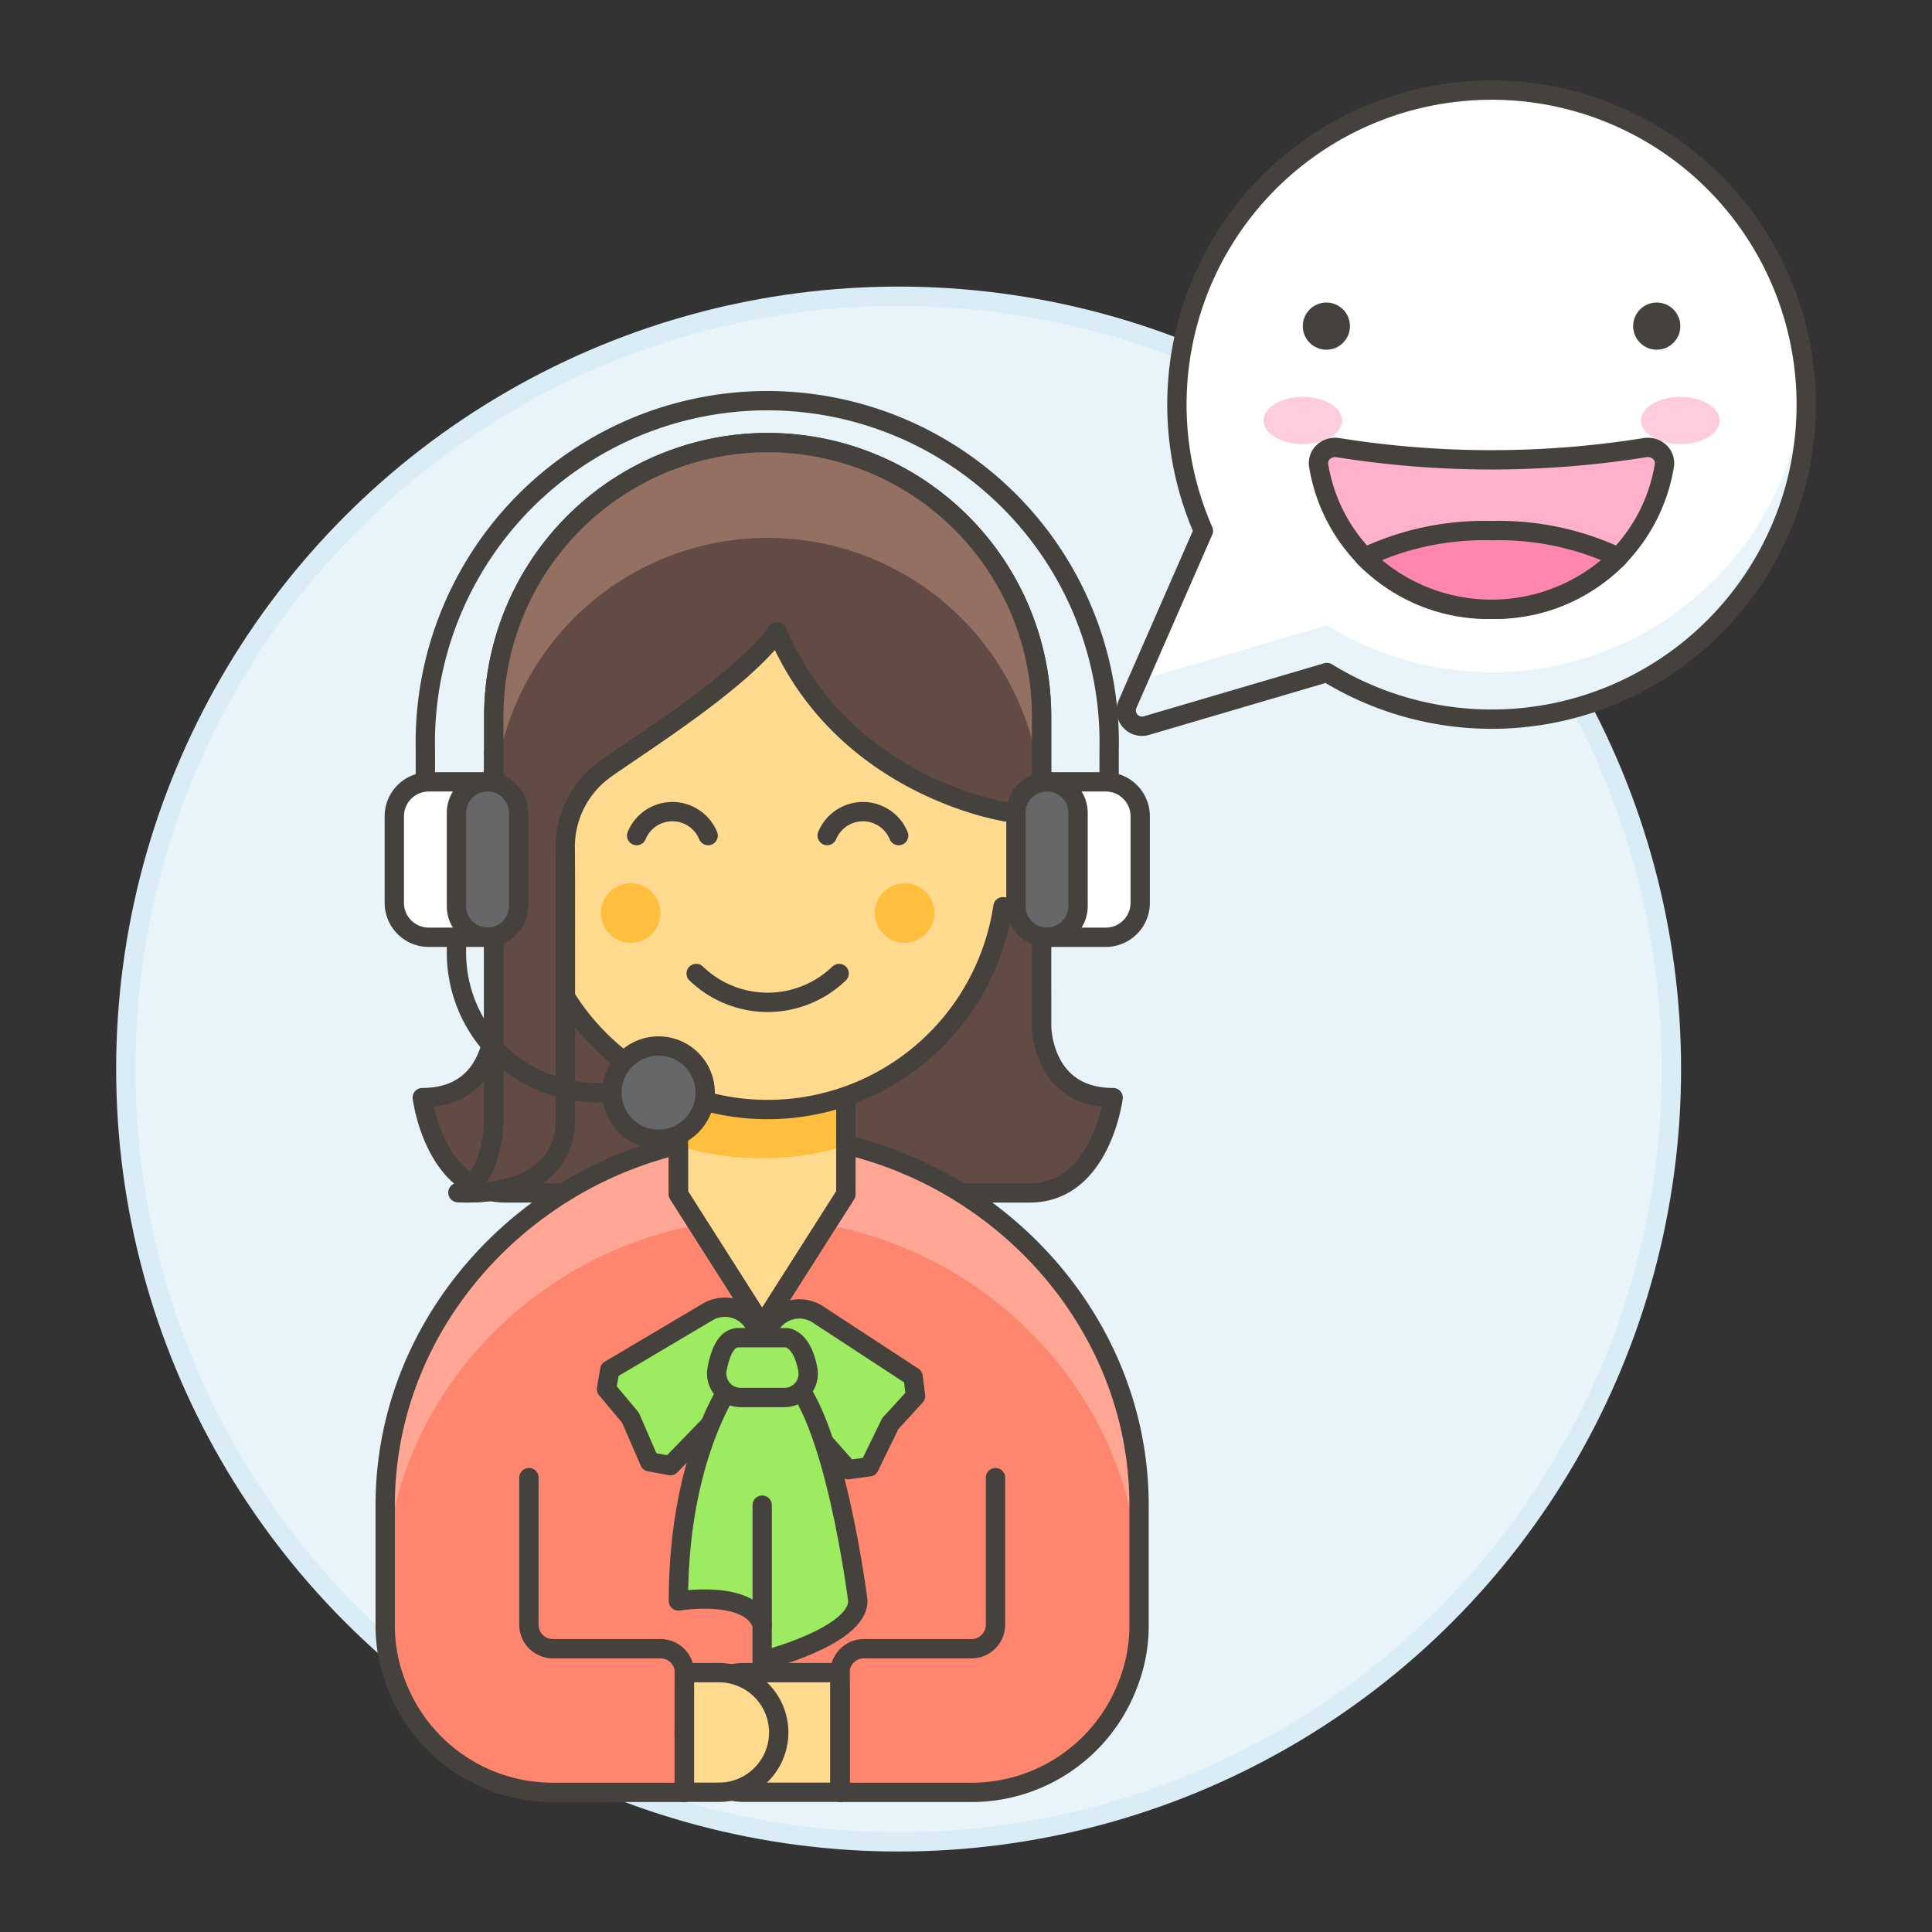 <?xml version="1.0" encoding="UTF-8"?> <svg xmlns="http://www.w3.org/2000/svg" viewBox="0 0 100 100"><rect x="0" y="0" width="100" height="100" fill="#333333" stroke="none"/><defs><style> .a, .n { fill: #e8f4fa; } .a { stroke: #daedf7; stroke-miterlimit: 10; } .b, .h { fill: #614b44; } .b, .e, .f, .j, .k, .l, .q, .r { stroke: #45413c; stroke-linecap: round; stroke-linejoin: round; } .c { fill: #ff866e; } .d { fill: #ffa694; } .e { fill: none; } .f { fill: #ffda8f; } .g { fill: #ffbe3d; } .i { fill: #947063; } .j { fill: #9ceb60; } .k, .m { fill: #fff; } .l { fill: #656769; } .o { fill: #fcd; } .p { fill: #45413c; } .q { fill: #ffb0ca; } .r { fill: #ff87af; } </style></defs><title>customer-service-satisfaction-6--customer-SUPPORT-call-center-smiley-ASSISTANCE-HEADSET-SMILE-female</title><g><circle class="a" cx="46.512" cy="55.334" r="40"></circle><g><g><path class="b" d="M53.912,37.086a14.177,14.177,0,0,0-28.354,0V53.112s0,3.7-3.7,3.7c0,0,.616,4.932,4.314,4.932H53.3c3.7,0,4.315-4.932,4.315-4.932-3.7,0-3.7-3.7-3.7-3.7Z"></path><path class="c" d="M39.447,58.717c-10.5.122-19.51,8.665-19.51,19.19V84.1a8.289,8.289,0,0,0,.583,3.1,8.655,8.655,0,0,0,8.086,5.573h6.812V87.2h8.059v5.573h6.811A8.656,8.656,0,0,0,58.375,87.2a8.288,8.288,0,0,0,.582-3.1V77.907C58.957,67.382,49.951,58.839,39.447,58.717Z"></path><path class="d" d="M39.448,58.717c-10.5.122-19.51,8.665-19.51,19.19v4.352c0-10.525,9.006-19.068,19.51-19.191,10.5.123,19.509,8.666,19.509,19.191V77.907C58.957,67.382,49.951,58.839,39.448,58.717Z"></path><path class="e" d="M39.448,58.717c-10.5.122-19.51,8.665-19.51,19.19V84.1a8.288,8.288,0,0,0,.582,3.1,8.655,8.655,0,0,0,8.087,5.573h6.811V87.2h8.059v5.573h6.812A8.655,8.655,0,0,0,58.375,87.2a8.288,8.288,0,0,0,.582-3.1V77.907C58.957,67.382,49.951,58.839,39.448,58.717Z"></path><polygon class="f" points="43.782 61.807 39.447 68.618 35.113 61.807 35.113 54.995 43.782 54.995 43.782 61.807"></polygon><path class="g" d="M35.113,59.313a15.088,15.088,0,0,0,8.669,0V55H35.113Z"></path><polygon class="e" points="43.782 61.807 39.447 68.618 35.113 61.807 35.113 54.995 43.782 54.995 43.782 61.807"></polygon><g><path class="e" d="M40.228,32.7c-1.831,2.522-6.871,5.674-8.851,7.074a4.938,4.938,0,0,0-2.121,4.092c.025,1.122,0,12.92,0,14.091,0,4.241-5.547,3.772-5.547,3.772,1.849-.616,1.849-3.7,1.849-3.7V38.935"></path><g><path class="f" d="M52.063,42.017V38.935a12.328,12.328,0,0,0-24.656,0v3.082a2.466,2.466,0,0,0,0,4.931c.052,0,.1-.012.151-.015a12.311,12.311,0,0,0,24.353,0c.052,0,.1.015.152.015a2.466,2.466,0,0,0,0-4.931Z"></path><circle class="g" cx="32.646" cy="47.257" r="1.541"></circle><circle class="g" cx="46.823" cy="47.257" r="1.541"></circle><path class="e" d="M43.433,50.387a5.329,5.329,0,0,1-7.4,0"></path><path class="e" d="M36.653,43.25a2,2,0,0,0-3.7,0"></path><path class="e" d="M46.515,43.25a2,2,0,0,0-3.7,0"></path></g><g><path class="h" d="M53.912,37.086a14.177,14.177,0,0,0-28.354,0V58.028s0,3.082-1.849,3.7c0,0,5.547.469,5.547-3.772,0-1.171.025-12.969,0-14.091a4.938,4.938,0,0,1,2.121-4.092c1.979-1.4,7.02-4.552,8.851-7.074,3.389,8.059,11.835,9.32,11.835,9.32a2.45,2.45,0,0,1,1.849.851Z"></path><path class="i" d="M39.735,22.909A14.177,14.177,0,0,0,25.558,37.086v4.931a14.177,14.177,0,1,1,28.354,0V37.086A14.177,14.177,0,0,0,39.735,22.909Z"></path><path class="e" d="M53.912,37.086a14.177,14.177,0,0,0-28.354,0V58.028s0,3.082-1.849,3.7c0,0,5.547.469,5.547-3.772,0-1.171.025-12.969,0-14.091a4.938,4.938,0,0,1,2.121-4.092c1.979-1.4,7.02-4.552,8.851-7.074,3.389,8.059,11.835,9.32,11.835,9.32a2.45,2.45,0,0,1,1.849.851Z"></path></g></g><path class="j" d="M36.627,67.908l-5.066,3-.169.99,1.242,1.483.989,2.281,1.078.2,4.453-4.6a1.754,1.754,0,0,0,.249-2.116l-.371-.625A1.755,1.755,0,0,0,36.627,67.908Z"></path><path class="j" d="M42.334,68.034l4.928,3.225.125,1-1.306,1.426-1.088,2.236-1.087.148-4.245-4.791a1.754,1.754,0,0,1-.155-2.125l.4-.608A1.755,1.755,0,0,1,42.334,68.034Z"></path><path class="j" d="M38.214,71.1s-3.1,3.716-3.1,11.766c0,0,3.715-.619,4.334,1.238v1.858s4.954-1.239,4.954-3.1c0,0-1.238-9.908-3.715-11.766Z"></path><path class="j" d="M41.818,70.913c-.3-1.675-1.127-1.675-1.127-1.675H38.214c-.646,0-.955.84-1.1,1.646a1.237,1.237,0,0,0,1.222,1.45h2.259A1.229,1.229,0,0,0,41.818,70.913Z"></path><line class="k" x1="39.451" y1="77.907" x2="39.451" y2="84.099"></line><path class="f" d="M38.514,92.768h4.963V86.576H38.514a3.1,3.1,0,0,0-3.1,3.1h0A3.1,3.1,0,0,0,38.514,92.768Z"></path><path class="e" d="M43.477,92.768V86.576a1.234,1.234,0,0,1,1.238-1.238h5.573A1.243,1.243,0,0,0,51.527,84.1V76.483"></path><path class="f" d="M37.207,92.768H35.418V86.576h1.789a3.1,3.1,0,0,1,3.1,3.1h0A3.1,3.1,0,0,1,37.207,92.768Z"></path><path class="e" d="M35.427,92.768V86.576a1.234,1.234,0,0,0-1.239-1.238H28.615A1.242,1.242,0,0,1,27.377,84.1V76.483"></path><g><path class="e" d="M23.626,46.9v2.412a7.24,7.24,0,0,0,7.239,7.24h.8"></path><path class="e" d="M22.018,40.469V38.86a17.7,17.7,0,1,1,35.39,0v1.609"></path><path class="k" d="M25.235,48.513H22.192a1.783,1.783,0,0,1-1.783-1.783V42.251a1.782,1.782,0,0,1,1.782-1.782h3.044Z"></path><path class="l" d="M23.626,46.9a1.609,1.609,0,1,0,3.218,0V42.077a1.609,1.609,0,0,0-3.218,0Z"></path><path class="k" d="M54.192,48.513h3.042a1.783,1.783,0,0,0,1.783-1.783V42.251a1.782,1.782,0,0,0-1.782-1.782H54.192Z"></path><path class="l" d="M55.8,46.9a1.608,1.608,0,1,1-3.216,0V42.077a1.608,1.608,0,1,1,3.216,0Z"></path><path class="l" d="M36.5,56.556a2.414,2.414,0,1,1-2.413-2.414A2.413,2.413,0,0,1,36.5,56.556Z"></path></g></g><g><path class="m" d="M75.656,4.738A16.274,16.274,0,0,0,62.287,27.476L58.361,36.45a.815.815,0,0,0,.976,1.108l9.344-2.748A16.28,16.28,0,1,0,75.656,4.738Z"></path><path class="n" d="M58.887,35.247l9.794-2.88A16.247,16.247,0,0,0,93.435,19.625a16.763,16.763,0,0,1-.022,2.91A16.263,16.263,0,0,1,68.681,34.81l-9.344,2.748a.815.815,0,0,1-.976-1.108Z"></path><path class="e" d="M75.656,4.738A16.274,16.274,0,0,0,62.287,27.476L58.361,36.45a.815.815,0,0,0,.976,1.108l9.344-2.748A16.28,16.28,0,1,0,75.656,4.738Z"></path><path class="o" d="M89.01,21.766c0,.674-.912,1.221-2.036,1.221s-2.036-.547-2.036-1.221.912-1.222,2.036-1.222S89.01,21.091,89.01,21.766Z"></path><path class="o" d="M65.4,21.766c0,.674.911,1.221,2.036,1.221s2.035-.547,2.035-1.221-.911-1.222-2.035-1.222S65.4,21.091,65.4,21.766Z"></path><circle class="p" cx="68.653" cy="16.88" r="1.221"></circle><circle class="p" cx="85.753" cy="16.88" r="1.221"></circle><g><path class="q" d="M77.2,31.537a8.873,8.873,0,0,0,8.95-7.463.791.791,0,0,0-.257-.69.9.9,0,0,0-.738-.216,50.3,50.3,0,0,1-15.91,0,.9.9,0,0,0-.738.216.791.791,0,0,0-.257.69A8.872,8.872,0,0,0,77.2,31.537Z"></path><path class="r" d="M70.63,28.844A14.489,14.489,0,0,1,77.2,27.466a14.5,14.5,0,0,1,6.573,1.378,9.368,9.368,0,0,1-13.146,0Z"></path></g></g></g></g></svg> 